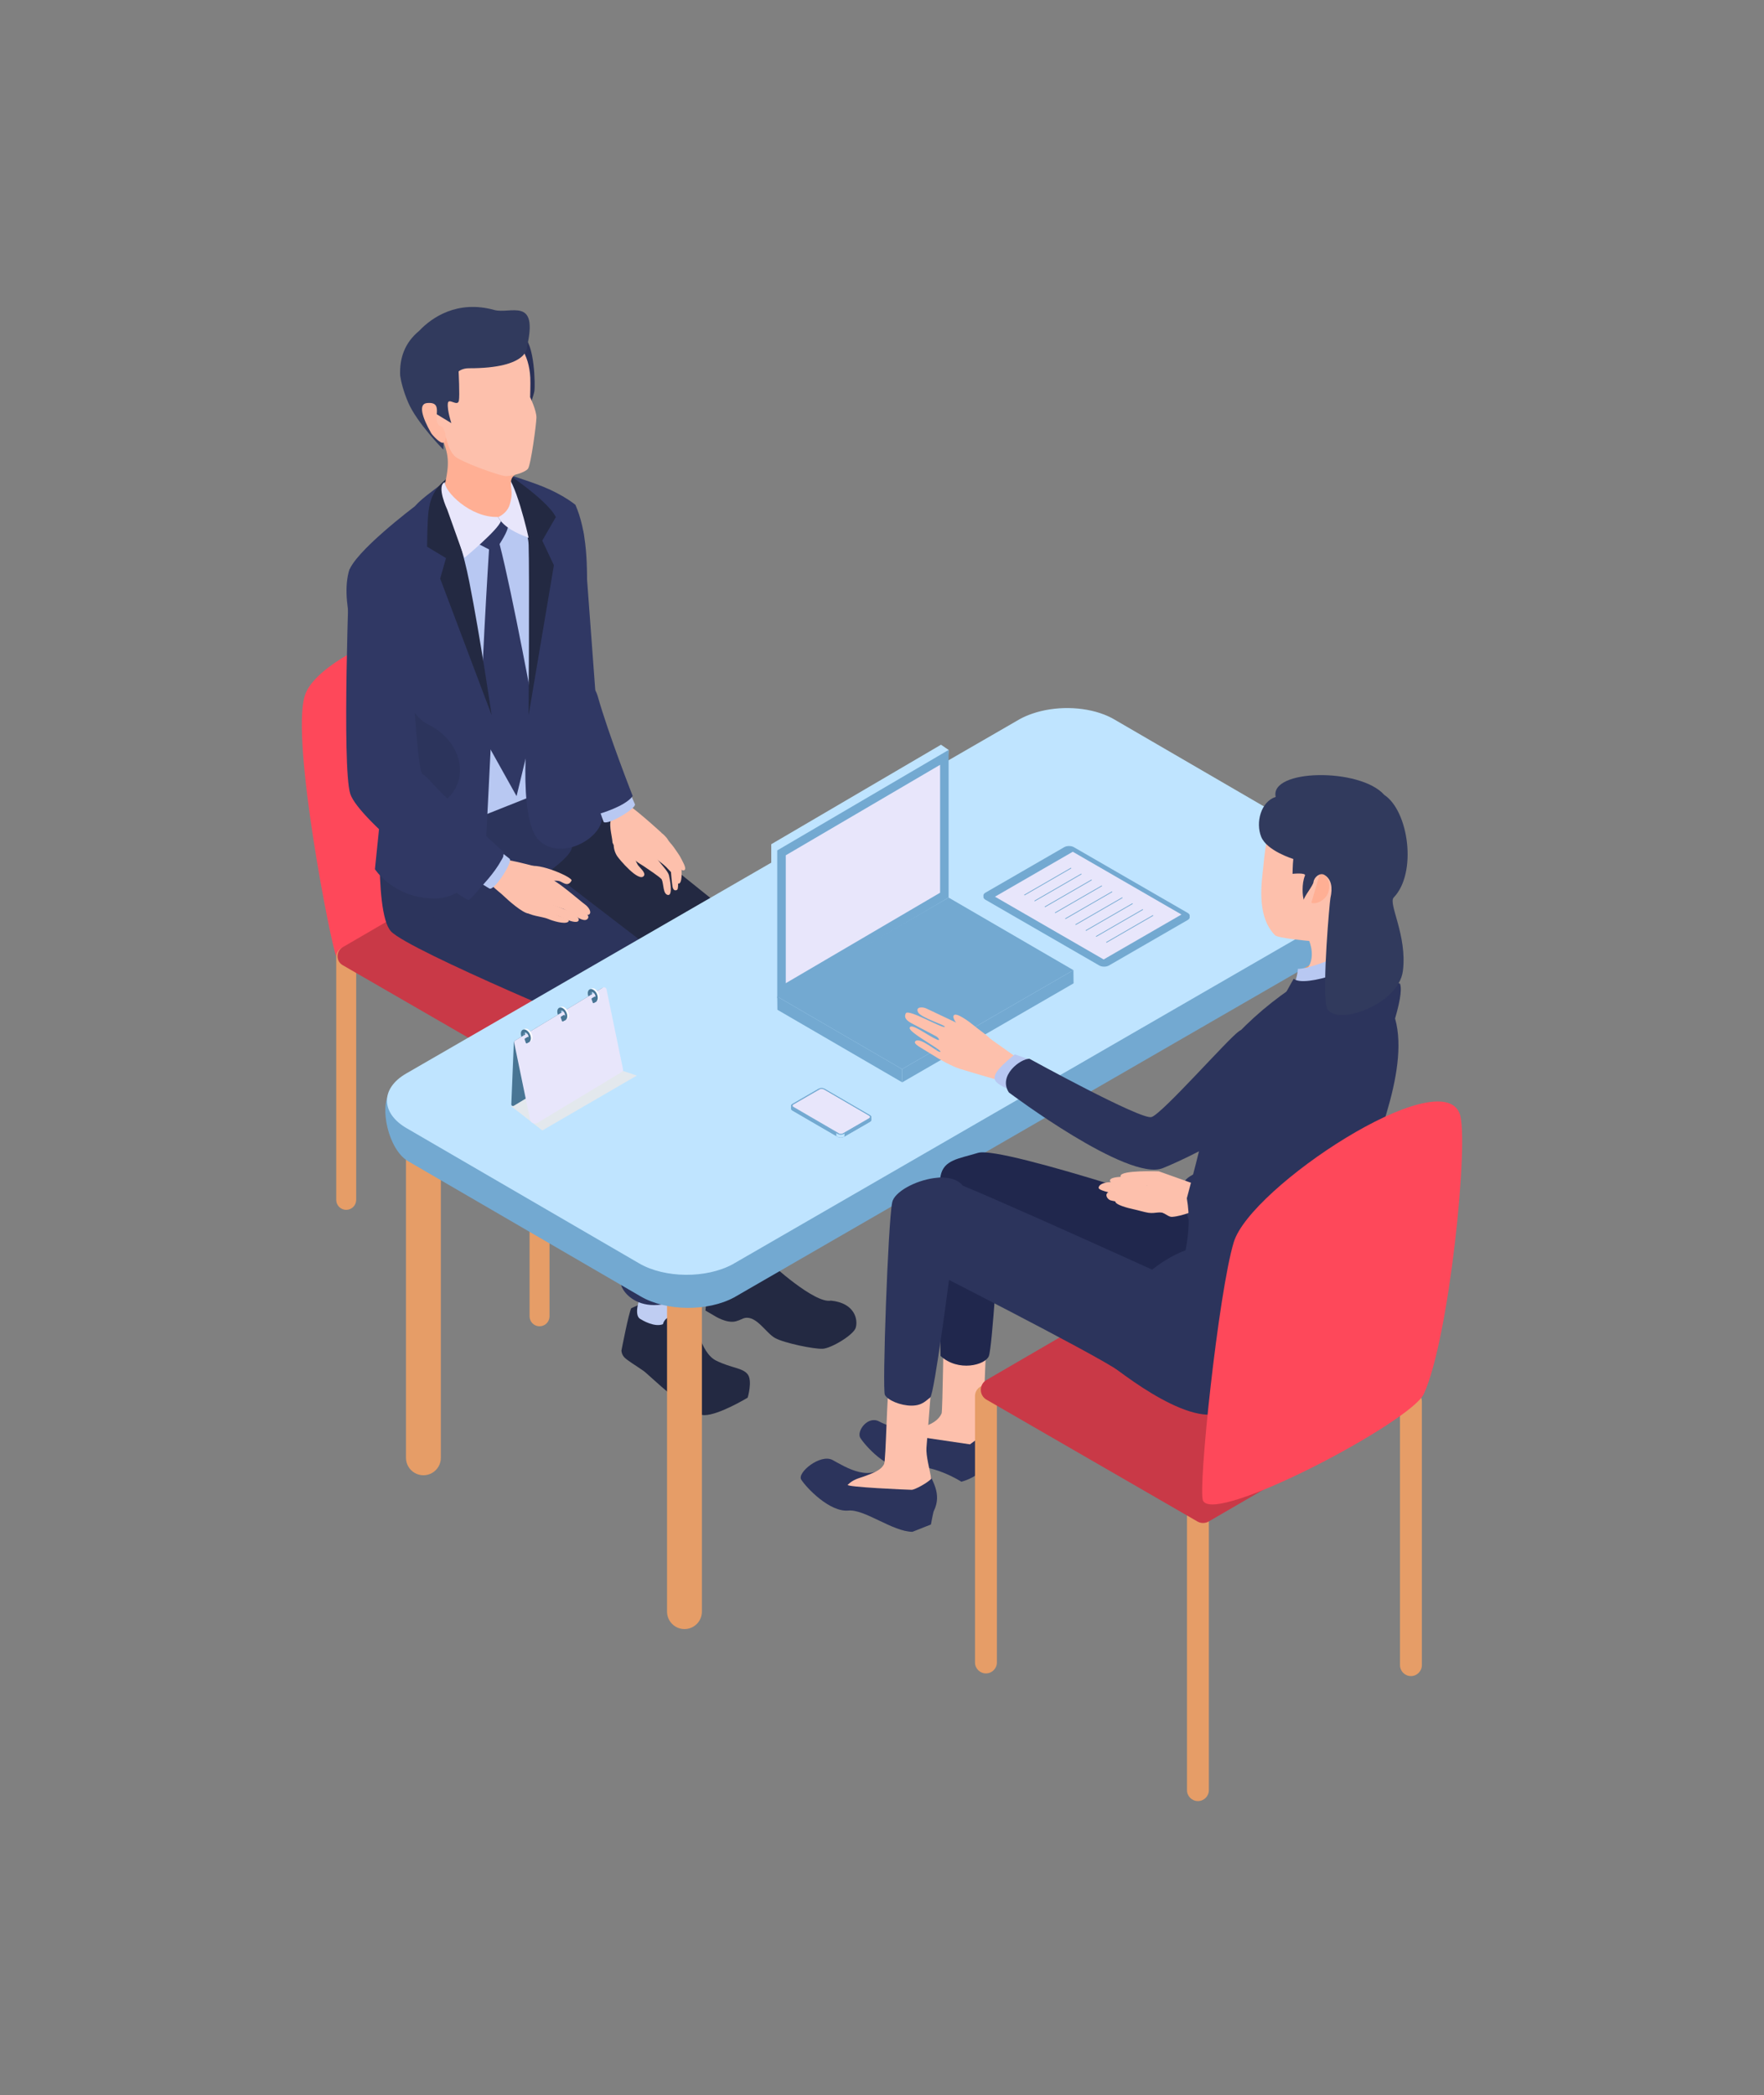 <?xml version="1.0" encoding="utf-8"?>
<!-- Generator: Adobe Illustrator 26.3.1, SVG Export Plug-In . SVG Version: 6.00 Build 0)  -->
<svg version="1.1" id="img-schedule-meeting01" xmlns="http://www.w3.org/2000/svg" xmlns:xlink="http://www.w3.org/1999/xlink"
	 x="0px" y="0px" viewBox="0 0 379 450" style="enable-background:new 0 0 379 450;" xml:space="preserve">
<rect x="0" y="0" width="379" height="450" fill="#808080" stroke="none"/>
<style type="text/css">
	.st0{fill:#FE485A;}
	.st1{fill:#E69D67;}
	.st2{fill:#C93947;}
	.st3{fill:#303864;}
	.st4{fill:#232942;}
	.st5{fill:#B8C8F2;}
	.st6{fill:#BFCDF2;}
	.st7{fill:#2C345C;}
	.st8{fill:#E8E6FB;}
	.st9{fill:#2A3157;}
	.st10{fill:#FFAF94;}
	.st11{fill:#FDC0AC;}
	.st12{fill:#313A5D;}
	.st13{fill:#FFBAA3;}
	.st14{fill:#73A9D1;}
	.st15{fill:#BFE4FF;}
	.st16{fill:#E3E8ED;}
	.st17{fill:#487594;}
	.st18{fill:#FAFBFF;}
	.st19{fill:#20274D;}
</style>
<g>
	<g>
		<g>
			<path class="st0" d="M65.473,149.452c-2.986,9.772,5.696,53.766,6.765,55.918c2.379,4.787,40.355-14.538,41.363-20.877
				c1.872-11.777-0.456-43.617-2.337-48.688C107.507,125.68,68.774,138.649,65.473,149.452z"/>
			<g>
				<path class="st1" d="M115.923,284.851c-1.184,0-2.144-0.96-2.144-2.144v-53.794c0-1.184,0.96-2.144,2.144-2.144
					c1.184,0,2.144,0.96,2.144,2.144v53.794C118.066,283.892,117.107,284.851,115.923,284.851z"/>
				<path class="st1" d="M74.383,259.842c-1.184,0-2.144-0.96-2.144-2.144v-52.185c0-1.184,0.96-2.144,2.144-2.144
					c1.184,0,2.144,0.96,2.144,2.144v52.185C76.526,258.882,75.567,259.842,74.383,259.842z"/>
				<path class="st1" d="M158.978,260.364c-1.184,0-2.144-0.96-2.144-2.144v-51.64c0-1.184,0.96-2.144,2.144-2.144
					c1.184,0,2.144,0.96,2.144,2.144v51.64C161.122,259.404,160.162,260.364,158.978,260.364z"/>
			</g>
			<path class="st2" d="M158.221,207.3l-41.036,23.848c-0.69,0.401-1.541,0.402-2.232,0.003L73.63,207.293
				c-1.482-0.856-1.485-2.994-0.006-3.854l41.036-23.848c0.69-0.401,1.541-0.402,2.232-0.003l41.323,23.858
				C159.698,204.302,159.701,206.44,158.221,207.3z"/>
		</g>
		<g>
			<g>
				<path class="st3" d="M125.388,114.432c-0.315-1.838-8.76-10.291-14.557-5.774c-3.169,2.469,11.073,43.886,11.073,43.886
					l5.994-4.278L125.388,114.432z"/>
				<g>
					<g>
						<g>
							<path class="st4" d="M152.786,272.199c-0.369,1.009-1.221,9.272-1.221,9.272l1.883,1.101c0,0,2.679,1.755,4.673,1.203
								c1.079-0.299,1.362-0.603,1.914-0.71c2.541-0.493,4.515,3.225,6.502,4.314c1.987,1.089,8.364,2.392,10.205,2.303
								c1.841-0.09,6.648-2.968,7.112-4.519c0.525-1.756-0.192-5.304-5.327-5.825c-3.513,0.721-13.052-8.101-13.052-8.101
								l-8.541-1.851L152.786,272.199z"/>
							<path class="st5" d="M163.9,262.136c-4.285-2.328-9.538,0.021-9.538,0.021l-0.501,9.483c-0.96,2.792,4.212,7.577,7.851,3.31
								c1.471-1.725,4.115-1.97,4.115-1.97C163.503,269.518,162.783,265.911,163.9,262.136z"/>
						</g>
						<path class="st4" d="M109.478,189.554l40.855,28.433c0,0-0.839,8.535-1.297,18.098c-1.04,21.744,0.71,33.3,0.71,33.3
							s4.266,2.544,7.087,2.544s6.909-2.408,7.951-4.653c1.042-2.245-0.404-22.709-0.807-40.978
							c-0.117-5.311-0.979-25.109-0.979-25.109l-39.665-31.867l-15.172,7.873L109.478,189.554z"/>
					</g>
					<g>
						<g>
							<path class="st4" d="M135.63,280.97c-0.539,0.929-2.11,9.087-2.11,9.087s0,0.734,0.538,1.372
								c0.584,0.692,2.506,1.811,4.201,2.996c1.142,0.798,9.953,9.511,13.07,9.511c3.117,0,9.313-3.757,9.313-3.757
								s1.077-3.612,0-5.015c-1.077-1.403-3.43-1.311-6.704-2.904c-3.658-1.705-4.586-9.194-5.423-10.415
								c-0.838-1.221-8.309-2.923-8.309-2.923L135.63,280.97z"/>
							<path class="st6" d="M147.584,282.631c0,0-0.788-8.991-0.58-10.965l-8.582-2.281c-0.341,3.783-0.059,8.535-0.617,9.016
								c-0.558,0.481-1.608,4.031-0.298,4.845c0.59,0.366,3.122,1.859,4.925,1.157C143.19,281.588,147.584,282.631,147.584,282.631z
								"/>
						</g>
						<path class="st7" d="M84.005,200.031c3.939,4.218,48.453,22.636,48.453,22.636s-0.262,11.335,0.144,20.901
							c0.918,21.654,0.303,30.98,0.918,32.641c0.615,1.661,2.938,4.088,7.003,4.088c4.065,0,6.834-2.188,8.24-3.649
							c1.406-1.461,3.145-32.698,4.167-50.991c0.296-5.304-1.282-12.899-1.282-12.899l-42.169-32.353l-19.752-6.787l-7.689-4.099
							C82.036,169.519,80.066,195.813,84.005,200.031z"/>
					</g>
					<path class="st7" d="M83.501,181.118c-0.281,2.624,0.117,10.254,0.117,10.254s10.471,7.427,13.926,6.807
						c6.078-1.09,22.764-11.397,25.018-15.32c2.254-3.923-1.126-19.88-1.126-19.88S83.711,179.151,83.501,181.118z"/>
				</g>
				<g>
					<g>
						<g>
							<path class="st5" d="M99.311,100.77c-4.17,2.801-9.914,11.368-9.914,11.368l11.072,64.347l17.925-7.122l2.058-52.912
								c0,0-6.395-10.763-10.682-12.418C105.483,102.38,103.482,97.969,99.311,100.77z"/>
							<path class="st3" d="M107.336,116.855c1.26-2.016,2.396-4.023,1.596-4.942c-0.961-1.104-3.246-3.315-3.083-3.119
								c-1.71,1.988-6.552,3.056-6.176,6.4l5.396,2.81c0,0-2.064,32.66-1.701,39.337l7.617,13.646l4.034-16.693
								C115.02,154.294,110.137,127.672,107.336,116.855z"/>
						</g>
						<path class="st3" d="M107.336,101.339c0,0,5.918,1.799,9.381,3.201c4.434,1.795,6.917,3.888,6.917,3.888
							c4.888,11.2,1.199,29.586,0.427,46.359c-0.323,7.012,4.757,16.447,5.226,20.623c0.469,4.175-8.363,9.726-13.365,5.188
							c-5.001-4.538-2.349-27.007-2.349-27.007s0.282-26.914,0.428-35.316C112.984,111.08,107.336,101.339,107.336,101.339z"/>
						<path class="st3" d="M74.92,122.833c1.079-4.209,14.158-14.051,14.158-14.051c2.056-2.3,4.715-3.752,8.406-6.972
							c0,0-2.11,5.859-1.041,9.145c1.07,3.289,9.309,43.234,9.309,43.234l-1.394,27.791c0,0-2.116,10.987-10.959,10.987
							c-8.843,0-12.843-6.287-12.843-6.287l3.225-31.6c-4.939-11.349-6.703-10.174-8.36-20.217
							C74.862,131.451,73.841,127.042,74.92,122.833z"/>
						<path class="st7" d="M80.056,142.679c1.33-1.04,3.1,5.786,3.1,5.786s6.399,25.891,6.242,26.014
							c12.306-1.988,11.951-14.328,2.498-18.942c-7.398-3.611-9.263-25.105-10.712-26.296c-3.958-3.253-4.461-0.992-3.962,3.376
							C77.442,134.558,80.056,142.679,80.056,142.679z"/>
						<path class="st4" d="M119.422,111.06c-1.864-3.88-12.451-10.713-12.451-10.713s6.429,11.17,6.604,16.698
							c0.195,6.196,0,36.546,0,36.546l5.43-32.187l-2.498-5.297L119.422,111.06z"/>
						<path class="st4" d="M97.485,112.428c-0.812-2.914,0-10.618,0-10.618c-4.812,2.823-5.152,6.299-5.41,7.989
							c-0.258,1.69-0.317,7.613-0.317,7.613l4.069,2.447l-1.251,4.405l11.054,29.326c0,0-2.399-16.491-4.8-28.638
							C99.57,118.575,97.754,113.395,97.485,112.428z"/>
					</g>
					<g>
						<path class="st8" d="M108.273,101.746c2.298,0.274,5.306,13.764,5.306,13.764c-1.427-0.577-4.29-1.576-5.963-3.587
							l-0.66-0.902C107.097,110.21,108.217,103.706,108.273,101.746z"/>
						<g>
							<path class="st9" d="M104.214,69.306c2.449-0.277,6.206,1.517,7.999,2.662c2.783,1.777,2.744,10.998,2.613,11.963
								c-0.131,0.965-1.189,3.799-1.189,3.799S100.863,69.685,104.214,69.306z"/>
							<path class="st10" d="M112.456,99.577c-0.536,2.173-2.59,2.108-2.674,3.934c-0.078,1.689,0.508,2.268-0.258,4.848
								c-0.767,2.58-4.3,4.083-7.341,2.926c-2.053-0.781-7.432-4.95-6.932-5.953c1.369-5.215,1.243-7.414-0.046-10.584
								C92.412,87.882,109.816,95.976,112.456,99.577z"/>
							<path class="st11" d="M108.82,102.262c1.554-0.082,3.997-0.805,4.613-1.588c0.617-0.783,1.795-9.502,1.82-10.996
								c0.025-1.495-1.353-4.379-1.353-4.379s0.093-2.933,0.034-4.172c-0.492-10.303-10.034-13.381-18.49-9.283
								c-10.754,5.212-5.433,11.645-1.706,19.316c0.526,1.083,1.745,1.872,2.124,3.018c0.339,1.025,0.645,2.534,1.767,3.735
								C98.75,99.115,107.556,102.328,108.82,102.262z"/>
							<path class="st12" d="M85.975,80.665c-0.159-3.69,0.93-7.008,4.084-9.605c2.73-2.901,8.247-6.671,16.137-4.487
								c3.461,0.958,9.487-2.924,7.051,7.813c0,0,0.628,4.733-12.506,4.708c-1.455-0.003-2.209,0.678-2.209,0.678
								s0.271,5.224,0.061,6.284c-0.277,1.398-2.243-0.731-2.375,0.58c-0.154,1.539,0.756,4.241,0.756,4.241l-3.131-1.901
								c0,0-0.042-0.681-1.054-0.285c-0.506,0.198,1.45,3.183,2.314,5.373c0.311,0.789,0.141,2.5,0.141,2.5
								s-5.655-5.745-7.522-10.069C86.674,84.066,86.165,81.971,85.975,80.665z"/>
							<path class="st13" d="M91.744,86.563c-1.918,0.186-1.049,3.074,0.895,6.465c0.209,0.364,1.995,2.371,2.657,2.043
								c0.963-0.477,0.219-3.245-0.412-3.442C92.214,90.801,95.887,86.161,91.744,86.563z"/>
						</g>
						<path class="st8" d="M95.599,103.559c-0.211,1.881,5.411,7.689,11.357,7.463l0.66,0.902c-0.001-0.001-0.002-0.001-0.002,0
							c-0.589,1.89-7.826,7.886-7.826,7.886l-3.703-10.368C96.085,109.443,93.659,104.263,95.599,103.559z"/>
					</g>
				</g>
				<g>
					<g>
						<path class="st11" d="M132.945,177.751c-1.121,1.885-1.61,4.138-0.359,6.101c0.426,0.669,4.667,5.724,5.75,4.266
							c0.513-0.69-0.974-1.818-1.309-2.374c-0.889-1.477-1.045-3.13-1.121-4.82C135.808,178.728,134.802,178.323,132.945,177.751z"
							/>
						<path class="st11" d="M135.944,183.833c-0.058,0.871,1.686,1.731,2.408,2.234c0.812,0.564,3.635,2.409,3.83,2.841
							c0.442,0.979,0.235,3.147,1.334,3.31c1.099,0.163,0.423-3.366,0.208-4.246c-0.215-0.88-1.704-2.315-2.663-3.679
							c-0.448-0.638-2.018-1.898-2.609-2.263c-0.991-0.613-2.654,0.325-2.506,1.689
							C136.142,183.756,136.252,183.689,135.944,183.833z"/>
						<path class="st11" d="M131.601,180.966c-0.074-1.557-1.089-4.373,0.029-5.551c0.533-0.562,1.617-3.048,2.357-3.059
							c1.029-0.014,8.111,6.473,8.111,6.473s0.829,1.455,0.133,2.193c-0.505,0.535-0.987,1.174-1.57,1.633
							c-1.801,1.416-4.901,1.324-6.804,0.168C132.563,182.037,131.913,181.862,131.601,180.966z"/>
						<path class="st11" d="M141.66,181.34c1.432,1.461,4.204,4.857,4.027,4.785c-0.177-0.072,0.265,4.706-0.199,4.98
							c-0.597,0.353-0.899-0.162-0.993-0.655c-0.164-0.854-0.333-3.153-0.333-3.153s-0.586-0.619-1.03-1.083
							c-1.091-1.141-4.619-3.095-4.089-4.778C140.032,180.399,141.09,180.717,141.66,181.34z"/>
						<path class="st11" d="M141.482,180.743c1.353,0.426,5.246,4.646,4.883,5.279c0,0,0.366,3.203-0.394,3.712
							c-0.76,0.509-1.009-3.272-1.009-3.272s-1.087-1.529-1.761-2.124c-0.712-0.628-1.569-1.149-1.97-2.035
							C140.774,181.296,140.927,180.754,141.482,180.743z"/>
						<g>
							<path class="st11" d="M144.999,184.386c-0.7-0.839-3.071-2.201-3.244-3.302c-0.072-0.462,0.052-1.748,0.348-2.134
								c0.119-0.154,1.214,1.043,1.324,1.263c0.279,0.562,0.995,1.227,1.339,1.751c0.571,0.87,1.237,1.675,1.681,2.62
								c0.342,0.727,1.263,2.206,0.434,2.348C146.052,187.073,145.627,185.14,144.999,184.386z"/>
						</g>
					</g>
					<path class="st5" d="M136.408,172.717c0.401,0.854-5.796,4.581-6.704,3.823c-0.085-0.071-1.263-3.663-1.263-3.663
						c-0.025-0.035,6.705-3.127,6.705-3.127S136.007,171.863,136.408,172.717z"/>
					<path class="st3" d="M135.938,170.963c-1.562,2.238-7.201,3.83-7.201,3.83s-12.112-17.279-11.707-24.145
						c0.405-6.866,9.689-7.162,11.411-1.056C130.733,157.722,135.938,170.963,135.938,170.963z"/>
				</g>
			</g>
			<g>
				<g>
					<g>
						<path class="st11" d="M113.534,186.128c2.238-0.935,9.609,2.34,9.265,2.996c-0.812,1.55-1.976,0.231-2.69,0.094
							c-1.893-0.364-3.761,0.836-5.564,1.408C112.202,191.369,111.133,187.132,113.534,186.128z"/>
						<path class="st11" d="M118.193,192.258c1.093,0.159,3.973,1.382,4.384,1.716c0.931,0.758,3.43,2.922,4.024,2.417
							c0.594-0.505-0.177-1.58-0.803-2.049c-0.89-0.668-2.042-1.671-2.873-2.324c-0.796-0.626-2.801-2.32-4.441-3.206
							c-0.767-0.414-1.292-0.993-2.066-1.063c-1.297-0.118-2.435,1.497-1.605,2.787C115.027,190.476,117.22,192.117,118.193,192.258
							z"/>
						<path class="st11" d="M108.297,192.5c-1.341-1.313-4.163-3.019-3.633-4.757c0.253-0.828,1.555-2.808,2.29-3.188
							c1.022-0.528,11.346,2.425,11.346,2.425s-0.271,0.871-0.599,1.957c-0.238,0.788,1.426,1.838,1.072,2.587
							c-1.095,2.317-3.915,4.774-5.222,4.673C112.243,196.097,109.056,193.24,108.297,192.5z"/>
						<path class="st11" d="M115.956,190.676c2.162,0.746,5.357,2.042,6.417,2.775s4.545,2.745,3.975,3.744
							c-0.57,0.998-2.197-0.12-2.81-0.486c-0.835-0.499-2.452-1.497-2.452-1.497s-2.344-0.785-3.021-1.028
							c-1.661-0.596-4.37-0.158-4.68-2.105C113.857,190.547,115.075,190.336,115.956,190.676z"/>
						<path class="st11" d="M113.862,193.002c1.566-0.249,7.818,2.458,7.818,2.458s3.121,1.395,2.615,2.284
							c-0.506,0.888-3.939-0.837-3.939-0.837s-2.007-0.909-2.979-1.167c-1.026-0.273-2.143-0.366-2.986-1.052
							C113.43,193.907,113.313,193.289,113.862,193.002z"/>
						<g>
							<path class="st11" d="M117.734,197.35c-1.119-0.49-4.171-0.669-4.894-1.684c-0.303-0.426-0.821-1.774-0.717-2.308
								c0.042-0.214,3.884,0.914,4.49,1.266c1.006,0.585,2.101,1.122,3.018,1.846c0.705,0.557,3.176,0.973,2.418,1.529
								C121.29,198.554,118.739,197.79,117.734,197.35z"/>
						</g>
					</g>
					<path class="st5" d="M109.501,184.448c0.74,0.585-3.14,6.687-4.291,6.415c-0.107-0.025-3.369-2.097-3.369-2.097
						c-0.038-0.02,4.781-6.593,4.781-6.593S108.761,183.863,109.501,184.448z"/>
				</g>
				<path class="st3" d="M108.126,183.752c0.077-0.23,0.14-0.454,0.17-0.663c0,0-10.571-9.522-16.253-15.772
					c-0.426-0.469-0.893-0.843-1.383-1.138c-1.516-3.421-2.718-35.916-2.718-35.916l-12.885-8.008c0,0-1.646,42.412,0.196,48.228
					c1.841,5.816,24.339,22.993,25.444,22.821c0.222-0.034,1.326-1.233,2.616-2.768l0.001,0c0,0,2.906-3.014,4.29-5.605
					c0.395-0.618,0.611-1.055,0.529-1.171C108.133,183.759,108.128,183.754,108.126,183.752z"/>
			</g>
		</g>
	</g>
	<g>
		<g>
			<g>
				<path class="st1" d="M143.314,277.99v68.148c0,1.338,0.714,2.575,1.873,3.244l0,0c1.159,0.669,2.587,0.669,3.746,0l0,0
					c1.159-0.669,1.873-1.906,1.873-3.244V277.99H143.314z"/>
				<path class="st1" d="M87.226,244.951V313.1c0,1.338,0.714,2.575,1.873,3.244l0,0c1.159,0.669,2.587,0.669,3.746,0l0,0
					c1.159-0.669,1.873-1.906,1.873-3.244v-68.149H87.226z"/>
				<path class="st1" d="M278.786,195.418v68.148c0,1.338,0.714,2.575,1.873,3.244l0,0c1.159,0.669,2.587,0.669,3.746,0l0,0
					c1.159-0.669,1.873-1.906,1.873-3.244v-68.148H278.786z"/>
			</g>
			<g>
				<path class="st14" d="M289.653,202.484l-128.807,74.364l-3.104,1.793c-5.676,3.071-14.567,3.008-20.072-0.194l-49.976-29.044
					c-4.288-2.49-6.219-11.715-3.94-14.767c0.708-0.949,3.527-2.282,4.868-3.056l131.023-70.145
					c5.676-3.089,14.582-3.028,20.098,0.178l50.001,23.587c1.124,0.653,2.632,1.146,3.241,2.31
					C295.421,192.17,294.176,199.873,289.653,202.484z"/>
				<path class="st15" d="M87.356,242.301l49.977,29.044c5.505,3.202,14.396,3.264,20.07,0.192l3.104-1.792l128.806-74.365
					c5.655-3.264,5.684-8.562,0.065-11.826l-49.975-29.044c-0.674-0.392-1.4-0.739-2.163-1.036
					c-4.602-1.794-10.618-1.874-15.469-0.195c-0.928,0.317-1.814,0.701-2.638,1.15l-0.719,0.414l-7.017,4.053L87.251,230.575
					C81.766,233.742,81.734,239.037,87.356,242.301z"/>
			</g>
		</g>
		<g>
			<g>
				<path class="st14" d="M238.255,207.363l16.933-9.776c0.572-0.33,0.572-0.865,0-1.195l-24.47-14.128
					c-0.572-0.33-1.499-0.33-2.07,0l-16.933,9.776c-0.572,0.33-0.572,0.865,0,1.195l24.47,14.128
					C236.757,207.693,237.684,207.693,238.255,207.363z"/>
				<path class="st14" d="M238.255,207.049l16.933-9.777c0.572-0.33,0.572-0.865,0-1.195l-24.47-14.128
					c-0.572-0.33-1.499-0.33-2.07,0l-16.933,9.777c-0.572,0.33-0.572,0.865,0,1.195l24.47,14.128
					C236.757,207.379,237.684,207.379,238.255,207.049z"/>
				<polygon class="st8" points="237.121,206.065 253.839,196.413 230.49,182.932 213.772,192.585 				"/>
			</g>
			<g>
				
					<rect x="219.304" y="189.265" transform="matrix(0.866 -0.5 0.5 0.866 -64.511 137.924)" class="st14" width="11.623" height="0.155"/>
				
					<rect x="221.506" y="190.536" transform="matrix(0.866 -0.5 0.5 0.866 -64.852 139.196)" class="st14" width="11.623" height="0.155"/>
				
					<rect x="223.708" y="191.807" transform="matrix(0.866 -0.5 0.5 0.866 -65.192 140.464)" class="st14" width="11.623" height="0.155"/>
				
					<rect x="225.909" y="193.078" transform="matrix(0.866 -0.5 0.5 0.866 -65.533 141.737)" class="st14" width="11.623" height="0.155"/>
				
					<rect x="228.111" y="194.35" transform="matrix(0.866 -0.5 0.5 0.866 -65.874 143.008)" class="st14" width="11.623" height="0.155"/>
				
					<rect x="230.312" y="195.621" transform="matrix(0.866 -0.5 0.5 0.866 -66.214 144.279)" class="st14" width="11.623" height="0.155"/>
				
					<rect x="232.514" y="196.892" transform="matrix(0.866 -0.5 0.5 0.866 -66.555 145.55)" class="st14" width="11.623" height="0.155"/>
				
					<rect x="234.716" y="198.163" transform="matrix(0.866 -0.5 0.5 0.866 -66.896 146.823)" class="st14" width="11.623" height="0.155"/>
				
					<rect x="236.917" y="199.434" transform="matrix(0.866 -0.5 0.5 0.866 -67.236 148.094)" class="st14" width="11.623" height="0.155"/>
			</g>
		</g>
		<g>
			<g>
				<polygon class="st15" points="202.174,191.66 168.995,218.016 165.704,216.262 165.704,181.318 202.174,159.946 
					203.813,161.064 				"/>
				<polygon class="st14" points="203.813,192.778 166.995,214.358 166.995,182.644 203.813,161.064 				"/>
				<polygon class="st8" points="168.826,183.693 201.983,164.259 201.983,191.73 168.826,211.164 				"/>
			</g>
			<g>
				<polygon class="st14" points="193.842,232.456 167.027,216.872 166.995,214.035 193.81,229.618 				"/>
				<polygon class="st14" points="193.81,229.618 166.995,214.035 203.813,192.778 230.628,208.361 				"/>
				<polygon class="st14" points="230.628,208.361 230.661,211.198 193.842,232.456 193.81,229.618 				"/>
			</g>
		</g>
		<g>
			<polygon class="st16" points="136.817,231.008 116.52,242.79 109.857,237.601 126.154,227.394 			"/>
			<g>
				<path class="st17" d="M110.393,237.492l19.184-11.57l0.538-13.18c0.018-0.435-0.455-0.715-0.828-0.49l-18.528,11.174
					c-0.218,0.132-0.356,0.365-0.367,0.619l-0.536,13.129C109.846,237.456,110.152,237.637,110.393,237.492z"/>
				<path class="st8" d="M115.493,241.154l18.112-10.923c0.197-0.119,0.298-0.349,0.251-0.574l-3.544-17.178
					c-0.076-0.367-0.491-0.548-0.811-0.355l-18.762,11.316c-0.197,0.119-0.298,0.349-0.251,0.574l3.39,16.434
					C114.028,241.177,114.855,241.538,115.493,241.154z"/>
			</g>
			<g>
				<g>
					<path class="st17" d="M113.235,224.073l0.525-0.303c0.073-0.042,0.106-0.13,0.08-0.21l-0.248-0.743
						c-0.036-0.107-0.16-0.154-0.257-0.098l-0.538,0.311c-0.074,0.043-0.107,0.133-0.079,0.213l0.261,0.736
						C113.015,224.083,113.138,224.128,113.235,224.073z"/>
					<g>
						<path class="st17" d="M113.35,223.21l0.364-0.185c-0.052,0.027-0.113,0.039-0.181,0.035c-0.116-0.007-0.329-0.118-0.329-0.118
							l-0.324,0.194c0,0,0.161,0.12,0.277,0.126C113.225,223.268,113.298,223.236,113.35,223.21z"/>
						<path class="st17" d="M112.422,222.423l0.351-0.212c-0.023-0.131-0.017-0.257,0.009-0.358c0.03-0.117,0.092-0.209,0.178-0.26
							c0.007-0.004,0.014-0.008,0.021-0.012l-0.363,0.184c-0.007,0.004-0.014,0.008-0.021,0.012
							c-0.085,0.051-0.147,0.143-0.177,0.261C112.392,222.145,112.394,222.283,112.422,222.423z"/>
						<path class="st18" d="M113.653,223.805l0.363-0.185c0.067-0.034,0.127-0.081,0.179-0.138c0.125-0.139,0.202-0.342,0.219-0.587
							c0.011-0.163-0.005-0.343-0.052-0.533c-0.07-0.285-0.199-0.557-0.363-0.783c-0.163-0.227-0.36-0.41-0.568-0.526
							c-0.139-0.077-0.282-0.123-0.422-0.131c-0.123-0.007-0.234,0.016-0.331,0.065l-0.363,0.184
							c0.096-0.049,0.208-0.072,0.331-0.065c0.14,0.008,0.283,0.055,0.422,0.132c0.208,0.116,0.405,0.299,0.569,0.526
							c0.163,0.227,0.293,0.498,0.362,0.783c0.047,0.19,0.063,0.371,0.052,0.533c-0.016,0.244-0.093,0.447-0.219,0.587
							C113.78,223.724,113.72,223.771,113.653,223.805z"/>
						<path class="st17" d="M111.918,221.896c0.016-0.244,0.093-0.447,0.218-0.587c0.125-0.139,0.3-0.215,0.509-0.203
							c0.14,0.008,0.283,0.055,0.422,0.131c0.208,0.116,0.405,0.3,0.568,0.526c0.072,0.1,0.137,0.208,0.194,0.322
							c0.072,0.146,0.13,0.301,0.169,0.461c0.047,0.19,0.063,0.371,0.052,0.534c-0.017,0.244-0.093,0.447-0.219,0.586
							c-0.125,0.139-0.299,0.216-0.509,0.203c-0.07-0.004-0.14-0.018-0.211-0.04l-0.231-0.692c0.093,0.064,0.192,0.102,0.289,0.108
							c0.077,0.005,0.145-0.013,0.202-0.047c0.086-0.051,0.147-0.143,0.178-0.26c0.03-0.118,0.03-0.26-0.009-0.418
							c-0.019-0.077-0.045-0.152-0.078-0.222c-0.012-0.025-0.024-0.051-0.038-0.075c-0.075-0.138-0.175-0.258-0.284-0.345
							c-0.109-0.087-0.226-0.141-0.342-0.147c-0.077-0.004-0.145,0.013-0.202,0.047c-0.085,0.051-0.147,0.143-0.177,0.261
							c-0.028,0.106-0.025,0.245,0.003,0.385l-0.384,0.232c-0.023-0.067-0.052-0.156-0.069-0.226
							C111.923,222.239,111.906,222.058,111.918,221.896z"/>
					</g>
				</g>
				<g>
					<path class="st17" d="M120.991,219.369l0.525-0.303c0.073-0.042,0.106-0.13,0.08-0.21l-0.248-0.743
						c-0.036-0.107-0.16-0.154-0.257-0.098l-0.538,0.311c-0.074,0.043-0.107,0.133-0.079,0.213l0.261,0.736
						C120.771,219.379,120.894,219.424,120.991,219.369z"/>
					<g>
						<path class="st17" d="M121.173,218.492l0.364-0.185c-0.052,0.027-0.113,0.039-0.181,0.035
							c-0.116-0.007-0.329-0.118-0.329-0.118l-0.324,0.194c0,0,0.161,0.12,0.277,0.126
							C121.048,218.549,121.121,218.518,121.173,218.492z"/>
						<path class="st17" d="M120.243,217.7l0.357-0.214c-0.023-0.131-0.02-0.249,0.006-0.35c0.03-0.117,0.092-0.209,0.178-0.26
							c0.007-0.004,0.014-0.008,0.021-0.012l-0.363,0.184c-0.007,0.004-0.014,0.008-0.021,0.012
							c-0.085,0.051-0.147,0.143-0.177,0.261C120.215,217.427,120.215,217.56,120.243,217.7z"/>
						<path class="st18" d="M121.476,219.087l0.363-0.185c0.067-0.034,0.127-0.081,0.179-0.138c0.125-0.14,0.202-0.343,0.219-0.587
							c0.011-0.162-0.005-0.343-0.052-0.533c-0.07-0.285-0.199-0.557-0.363-0.783c-0.163-0.227-0.36-0.41-0.568-0.526
							c-0.139-0.077-0.282-0.123-0.422-0.131c-0.123-0.007-0.235,0.016-0.331,0.065l-0.364,0.185
							c0.096-0.049,0.208-0.072,0.331-0.065c0.139,0.008,0.283,0.054,0.422,0.131c0.208,0.116,0.405,0.299,0.569,0.526
							c0.163,0.227,0.293,0.498,0.362,0.783c0.047,0.19,0.063,0.371,0.052,0.533c-0.016,0.244-0.093,0.447-0.219,0.587
							C121.604,219.006,121.544,219.052,121.476,219.087z"/>
						<path class="st17" d="M119.741,217.178c0.016-0.244,0.093-0.447,0.219-0.587c0.125-0.14,0.3-0.215,0.509-0.204
							c0.14,0.008,0.283,0.055,0.422,0.131c0.208,0.116,0.405,0.3,0.568,0.526c0.072,0.1,0.137,0.208,0.194,0.322
							c0.072,0.146,0.13,0.301,0.169,0.461c0.047,0.19,0.063,0.371,0.052,0.534c-0.017,0.244-0.093,0.447-0.219,0.586
							c-0.125,0.14-0.299,0.216-0.509,0.204c-0.07-0.004-0.141-0.018-0.211-0.04l-0.231-0.693c0.093,0.064,0.192,0.102,0.29,0.108
							c0.077,0.005,0.145-0.013,0.202-0.047c0.086-0.051,0.147-0.143,0.178-0.26c0.03-0.118,0.03-0.26-0.009-0.418
							c-0.019-0.077-0.045-0.152-0.078-0.222c-0.012-0.025-0.024-0.051-0.038-0.075c-0.075-0.138-0.175-0.258-0.284-0.345
							c-0.109-0.087-0.226-0.141-0.342-0.147c-0.077-0.004-0.145,0.013-0.202,0.047c-0.085,0.051-0.147,0.143-0.177,0.261
							c-0.028,0.106-0.028,0.24,0.001,0.38l-0.384,0.232c-0.023-0.067-0.05-0.151-0.066-0.221
							C119.746,217.521,119.73,217.34,119.741,217.178z"/>
					</g>
				</g>
				<g>
					<path class="st17" d="M127.612,215.424l0.525-0.303c0.073-0.042,0.106-0.13,0.08-0.21l-0.248-0.743
						c-0.036-0.107-0.16-0.154-0.257-0.098l-0.538,0.311c-0.074,0.043-0.107,0.133-0.079,0.213l0.261,0.736
						C127.392,215.434,127.515,215.48,127.612,215.424z"/>
					<g>
						<path class="st17" d="M127.727,214.535l0.363-0.185c-0.052,0.027-0.113,0.039-0.181,0.035
							c-0.116-0.007-0.329-0.118-0.329-0.118l-0.324,0.194c0,0,0.161,0.12,0.277,0.126
							C127.602,214.593,127.675,214.562,127.727,214.535z"/>
						<path class="st17" d="M126.794,213.746l0.36-0.217c-0.023-0.131-0.02-0.249,0.006-0.35c0.03-0.117,0.092-0.209,0.178-0.26
							c0.007-0.004,0.014-0.008,0.021-0.012l-0.363,0.185c-0.007,0.004-0.014,0.008-0.021,0.012
							c-0.085,0.051-0.147,0.143-0.177,0.261C126.769,213.47,126.766,213.606,126.794,213.746z"/>
						<path class="st18" d="M128.03,215.13l0.363-0.185c0.067-0.034,0.127-0.081,0.179-0.138c0.125-0.139,0.202-0.342,0.219-0.587
							c0.011-0.162-0.005-0.343-0.052-0.533c-0.07-0.285-0.199-0.556-0.362-0.783c-0.163-0.227-0.361-0.41-0.569-0.526
							c-0.139-0.077-0.282-0.123-0.422-0.131c-0.123-0.007-0.234,0.016-0.331,0.065l-0.363,0.185
							c0.096-0.049,0.208-0.072,0.331-0.065c0.14,0.008,0.283,0.055,0.422,0.131c0.208,0.116,0.405,0.299,0.568,0.526
							c0.163,0.227,0.293,0.498,0.363,0.783c0.047,0.19,0.063,0.371,0.052,0.533c-0.016,0.244-0.093,0.447-0.219,0.587
							C128.157,215.049,128.097,215.096,128.03,215.13z"/>
						<path class="st17" d="M126.295,213.221c0.016-0.244,0.093-0.447,0.218-0.587c0.125-0.139,0.3-0.215,0.509-0.203
							c0.139,0.008,0.283,0.055,0.422,0.131c0.208,0.116,0.405,0.3,0.568,0.526c0.072,0.1,0.137,0.208,0.193,0.322
							c0.072,0.146,0.13,0.301,0.169,0.461c0.047,0.19,0.063,0.371,0.052,0.534c-0.017,0.244-0.093,0.447-0.219,0.586
							c-0.125,0.139-0.299,0.216-0.509,0.203c-0.07-0.004-0.14-0.018-0.211-0.04l-0.231-0.693c0.093,0.064,0.192,0.102,0.289,0.108
							c0.077,0.005,0.145-0.013,0.202-0.047c0.086-0.051,0.147-0.143,0.178-0.26c0.03-0.118,0.03-0.26-0.009-0.418
							c-0.019-0.077-0.045-0.152-0.078-0.222c-0.012-0.025-0.024-0.051-0.038-0.075c-0.075-0.138-0.175-0.258-0.284-0.345
							c-0.109-0.087-0.226-0.141-0.342-0.147c-0.077-0.004-0.145,0.013-0.202,0.047c-0.085,0.051-0.147,0.143-0.177,0.261
							c-0.028,0.106-0.031,0.242-0.002,0.382l-0.382,0.231c-0.023-0.067-0.049-0.152-0.065-0.222
							C126.3,213.565,126.283,213.384,126.295,213.221z"/>
					</g>
				</g>
			</g>
		</g>
		<g>
			<g>
				<g>
					<path class="st14" d="M169.978,237.475v0.664c0.001,0.133,0.088,0.266,0.264,0.368l9.45,5.492l0.315,0.183
						c0.353,0.206,0.927,0.206,1.282,0.001l0.147-0.085l5.486-3.168c0.178-0.103,0.268-0.239,0.268-0.374v-0.663
						c0,0.135-0.09,0.27-0.268,0.373l-5.486,3.167l-0.146,0.084c-0.355,0.205-0.929,0.205-1.282,0l-0.317-0.184l-9.449-5.491
						C170.067,237.741,169.979,237.608,169.978,237.475z"/>
					<path class="st15" d="M179.691,243.334l0.001,0.665l0.315,0.183c0.353,0.206,0.927,0.206,1.282,0.001l0.147-0.085l0-0.664
						l-0.146,0.084c-0.355,0.205-0.929,0.205-1.282,0L179.691,243.334z"/>
				</g>
				<path class="st14" d="M170.242,237.843l9.491,5.516l0.274,0.159c0.255,0.148,0.625,0.189,0.945,0.124
					c0.123-0.025,0.238-0.067,0.337-0.123l5.633-3.252c0.355-0.205,0.357-0.537,0.004-0.743l-9.766-5.675
					c-0.353-0.205-0.927-0.205-1.282,0l-5.633,3.252C169.891,237.306,169.889,237.638,170.242,237.843z"/>
				<path class="st8" d="M170.461,237.226c-0.235,0.136-0.236,0.357-0.003,0.492l9.765,5.675c0.234,0.136,0.615,0.136,0.85,0
					l5.633-3.252c0.235-0.136,0.236-0.357,0.003-0.492l-9.765-5.675c-0.234-0.136-0.615-0.136-0.85,0L170.461,237.226z"/>
				<path class="st8" d="M180.224,243.393c0.234,0.136,0.615,0.136,0.85,0l5.633-3.252c0.235-0.136,0.236-0.357,0.003-0.492
					l-9.765-5.675C176.711,233.838,180.224,243.393,180.224,243.393z"/>
			</g>
		</g>
		<g>
			<g>
				<g>
					<path class="st14" d="M169.978,237.475v0.664c0.001,0.133,0.088,0.266,0.264,0.368l9.45,5.492l0.315,0.183
						c0.353,0.206,0.927,0.206,1.282,0.001l0.147-0.085l5.486-3.168c0.178-0.103,0.268-0.239,0.268-0.374v-0.663
						c0,0.135-0.09,0.27-0.268,0.373l-5.486,3.167l-0.146,0.084c-0.355,0.205-0.929,0.205-1.282,0l-0.317-0.184l-9.449-5.491
						C170.067,237.741,169.979,237.608,169.978,237.475z"/>
					<path class="st15" d="M179.691,243.334l0.001,0.665l0.315,0.183c0.353,0.206,0.927,0.206,1.282,0.001l0.147-0.085l0-0.664
						l-0.146,0.084c-0.355,0.205-0.929,0.205-1.282,0L179.691,243.334z"/>
				</g>
				<path class="st14" d="M170.242,237.843l9.491,5.516l0.274,0.159c0.255,0.148,0.625,0.189,0.945,0.124
					c0.123-0.025,0.238-0.067,0.337-0.123l5.633-3.252c0.355-0.205,0.357-0.537,0.004-0.743l-9.766-5.675
					c-0.353-0.205-0.927-0.205-1.282,0l-5.633,3.252C169.891,237.306,169.889,237.638,170.242,237.843z"/>
				<path class="st8" d="M170.461,237.226c-0.235,0.136-0.236,0.357-0.003,0.492l9.765,5.675c0.234,0.136,0.615,0.136,0.85,0
					l5.633-3.252c0.235-0.136,0.236-0.357,0.003-0.492l-9.765-5.675c-0.234-0.136-0.615-0.136-0.85,0L170.461,237.226z"/>
				<path class="st8" d="M180.224,243.393c0.234,0.136,0.615,0.136,0.85,0l5.633-3.252c0.235-0.136,0.236-0.357,0.003-0.492
					l-9.765-5.675C176.711,233.838,180.224,243.393,180.224,243.393z"/>
			</g>
		</g>
	</g>
	<g>
		<g>
			<path class="st7" d="M209.424,305.145c-0.722-1.326-2.313-1.917-3.726-1.383l-1.583,1.078c-3.035,5.033-12.746,1.799-15.216,0.46
				c-2.47-1.339-4.931,2.127-4.057,3.523c1.017,1.623,5.805,7.026,9.558,6.282c5.621-1.115,12.145,3.124,12.145,3.124
				s2.085-0.468,3.852-1.914C212.879,314.283,211.405,308.785,209.424,305.145z"/>
			<path class="st11" d="M211.083,308.233l0.91-22.113l-9.224-1.621c0,0-0.25,18.589-0.46,19.067c-1.23,2.794-5.707,3.21-5.707,3.21
				l-3.096,1.235l14.894,2.197L211.083,308.233z"/>
			<path class="st19" d="M264.752,287.051c-4.319,4.625-50.187-20.651-50.187-20.651s-1.359,22.939-2.111,24.858
				c-0.752,1.918-6.559,3.456-10.375-0.044c0,0-0.674-35.112,0-38.638c0.674-3.526,3.956-3.709,8.051-4.975
				c5.258-1.625,54.21,15.094,54.21,15.094S269.071,282.426,264.752,287.051z"/>
		</g>
		<g>
			<path class="st1" d="M257.378,386.824c-1.298,0-2.35-1.052-2.35-2.35v-58.981c0-1.298,1.052-2.35,2.35-2.35
				c1.298,0,2.35,1.052,2.35,2.35v58.981C259.729,385.772,258.676,386.824,257.378,386.824z"/>
			<path class="st1" d="M211.833,359.403c-1.298,0-2.351-1.052-2.351-2.351v-57.217c0-1.298,1.052-2.35,2.351-2.35
				c1.298,0,2.35,1.052,2.35,2.35v57.217C214.183,358.351,213.131,359.403,211.833,359.403z"/>
			<path class="st1" d="M303.143,359.976c-1.298,0-2.351-1.052-2.351-2.351v-56.619c0-1.298,1.052-2.351,2.351-2.351
				c1.298,0,2.35,1.052,2.35,2.351v56.619C305.493,358.923,304.441,359.976,303.143,359.976z"/>
		</g>
		<g>
			<path class="st2" d="M304.699,300.619l-44.993,26.147c-0.756,0.44-1.69,0.441-2.447,0.003l-45.307-26.158
				c-1.625-0.938-1.628-3.282-0.006-4.225l44.993-26.147c0.756-0.44,1.69-0.441,2.448-0.004l45.307,26.158
				C306.318,297.332,306.322,299.676,304.699,300.619z"/>
			<g>
				<g>
					<path class="st7" d="M198.193,313.873c-0.765-1.406-2.451-2.032-3.948-1.466l-3.357,1.268c-3.216,5.333-9.382,1.319-12-0.1
						c-2.618-1.419-7.673,2.716-6.746,4.195c1.078,1.72,6.091,7.031,10.129,6.658c3.53-0.327,9.453,4.51,13.763,4.568l3.978-1.577
						c0,0,0.52-2.801,0.617-2.881C202.406,320.866,200.521,318.151,198.193,313.873z"/>
					<path class="st11" d="M200.088,317.595c-0.322-1.908-1.164-4.949-1.036-6.652c0.161-2.136,1.036-13.137,1.036-13.137
						s-7.756-5.041-8.982-1.124c-0.553,1.765-0.744,16.945-1.159,17.76c-0.539,1.055-1.522,1.655-4.4,2.688
						c-1.04,0.373-2.202,0.581-3.41,1.762c-0.5,0.489,13.04,1.085,13.734,1.079C196.566,319.966,199.345,318.442,200.088,317.595z"
						/>
				</g>
				<path class="st7" d="M191.689,258.228c-0.892,4.425-2.164,40.201-1.57,41.352c0.593,1.151,3.355,2.312,5.709,2.312
					c2.354,0,3.136-1.121,4.024-1.74c0.888-0.619,4.296-27.158,4.296-27.158c4.398-3.955,7.516-6.772,3.427-13.881
					C209.482,248.478,192.581,253.803,191.689,258.228z"/>
				<path class="st7" d="M283.006,264.4c2.476,5.408,5.134,18.228,3.651,24.608c-1.504,6.47-16.906,13.277-25.545,14.733
					c-8.639,1.456-24.836-12.552-24.836-12.552l8.329-15.787c0,0,4.753-5.387,11.647-7.393
					C269.239,264.231,282.09,265.182,283.006,264.4z"/>
				<path class="st7" d="M262.99,279.712c0,0-57.26-26.192-60.74-26.806c0,0-6.587,0.471-8.046,5.741
					c-1.459,5.27,3.38,13.024,3.38,13.024s37.692,19.136,42.853,22.797c4.686,3.325,14.019,8.131,20.673,4.756
					C270.796,294.313,262.99,279.712,262.99,279.712z"/>
			</g>
			<g>
				<g>
					<path class="st7" d="M291.261,208.084c-4.044,8.339-10.961,18.618-10.164,35.891c0,0-24.9,6.64-26.459,9.606
						c-1.56,2.966,0.931,8.708,0.931,8.708s23.867-5.976,28.525-8.496c2.202-1.191,18.728-37.159,16.698-42.52L291.261,208.084z"/>
					<g>
						<g>
							<path class="st11" d="M248.976,251.567l13.144,4.676c0.814,0.39-2.022,6.42-4.82,3.501c0,0-3.029,1.426-5.464,1.608
								c-0.845,0.063-1.431-0.879-3.404-1.408c-3.713-0.996-9.352-1.97-9.867-2.158c-0.789-0.288-1.321-1.48-0.226-1.794
								c1.095-0.314,6.44,1.124,6.44,1.124s-8.905-0.956-8.738-2.049c0.168-1.093,2.488-1.316,3.249-1.094
								c0.786,0.229,8.092,0.895,7.124,0.68c0.449,0.123-8.369,0.188-7.927-1.195c0.442-1.383,8.459-0.363,8.459-0.363
								s-6.286,0.719-6.189-0.552C240.853,251.273,248.976,251.567,248.976,251.567z"/>
						</g>
						<path class="st11" d="M250.468,260.675c-1.397-0.613-2.14,0.013-3.706-0.201c-0.806-0.11-2.29-0.567-3.27-0.77
							c-1.144-0.237-4.131-1.013-3.847-1.765c0.348-0.923,4.325-0.244,5.098-0.288c0.937-0.053,1.994-0.994,2.772-0.559
							C248.293,257.527,251.34,259.348,250.468,260.675z"/>
					</g>
				</g>
				<path class="st7" d="M292.219,255.462c3.365-10.003,11.543-28.02,6.802-38.704c0,0-1.883-10.557-13.604-9.017
					c-10.266,4.397-24.307,17.079-24.307,22.098c0,5.019-6.116,27.518-6.116,27.518c1.364,8.022-1.084,13.53-2.367,21.439
					c-0.309,1.908,4.911,8.162,15.786,9.811c10.875,1.649,15.667-1.384,18.632-5.75
					C290.009,278.492,291.151,258.636,292.219,255.462z"/>
				<g>
					<g>
						<path class="st11" d="M276.155,172.474c3.446-3.386,12.878-4.11,17.194-1.939c3.753,1.888,6.999,7.102,7.616,9.954
							c0.748,3.457,0.828,7.189-1.832,10.992c-1.142,1.634-4.908,5.301-4.908,5.301c-1.048,0.847-1.846,4.585-1.394,10.532
							c-3.151-1.259-9.918,1.556-12.346,1.163c2.502-2.553,0.798-6.387,0.798-6.387s-6.705-0.58-7.343-1.229
							c-4.147-4.217-2.807-11.722-2.514-14.751C271.892,181.303,272.47,176.094,276.155,172.474z"/>
						<path class="st10" d="M283.576,187.602c1.945,0.34,2.369,2.442,1.777,4.133c-0.592,1.691-2.67,2.567-3.604,2.16
							L283.576,187.602z"/>
					</g>
					<path class="st5" d="M293.11,203.155c-0.776,0.493-4.819,1.954-5.663,2.31c-2.317,0.978-6.626,2.656-8.598,2.619
						c-0.043,1.968-1.335,4.485-0.969,4.43c6.635,0.014,11.725-0.966,16.33-5.792C294.209,206.722,293.462,203.474,293.11,203.155z"
						/>
					<path class="st7" d="M293.886,205.146c-0.455,2.458-13.627,7.122-15.93,5.059c0.021-0.05-3.422,5.971-3.057,5.916
						c6.635,0.013,15.582-2.689,20.187-7.514C295.086,208.607,294.238,205.466,293.886,205.146z"/>
					<path class="st12" d="M270.97,179.722c-1.212-3.031-0.109-7.527,3.117-8.57c-1.356-5.993,18.093-6.33,23.331-0.428
						c5.266,3.49,7.076,16.786,2.027,22.034c-1.241,1.29,2.923,8.154,1.971,15.759c-0.953,7.605-15.451,12.31-16.437,7.605
						c-0.914-4.359,0.71-22.556,0.862-23.224c0.51-2.242,0.247-4.074-1.292-4.989c-0.946-0.562-2.213,0.45-2.344,1.542
						c-0.093,0.772-2.072,3.167-2.079,3.813c-0.285-0.826-0.489-3.404,0.247-5.214c0.276-0.677-2.667-0.374-2.667-0.374
						s0.027-2.015,0.163-3.19C277.868,184.485,272.183,182.753,270.97,179.722z"/>
				</g>
				<g>
					<g>
						<g>
							<path class="st11" d="M206.274,229.568c4.181,1.284,8.028,2.358,8.028,2.358c1.618-0.672,5.099-4.247,4.332-4.656
								l-5.865-4.171c0,0-12.796-6.045-13.691-6.482c-0.895-0.437-2.453-0.389-1.819,0.804c0.634,1.194,6.066,2.801,5.72,3.113
								c-0.479,0.43-7.845-3.948-8.363-2.897c-0.518,1.051,0.41,1.678,1.234,2.132c0.681,0.375,4.848,2.544,5.322,2.826
								c0.474,0.282,0.952,1.036,0.137,0.678c-2.173-0.955-5.661-3.746-5.862-2.499c-0.165,1.021,6.91,4.679,6.604,5.12
								c-0.312,0.449-4.405-3.372-5.41-2.243c-0.521,0.585,1.507,1.493,3.452,2.753C201.9,227.576,204.594,229.052,206.274,229.568z
								"/>
						</g>
						<path class="st11" d="M215.431,226.13c-1.6-0.845-1.567-1.998-2.921-3.294c-0.697-0.668-2.216-1.709-3.128-2.469
							c-1.064-0.888-3.989-3.089-4.478-2.271c-0.601,1.004,2.965,4.197,3.494,4.947c0.642,0.91,0.548,2.585,1.526,2.987
							C210.903,226.432,214.842,227.919,215.431,226.13z"/>
					</g>
					<path class="st5" d="M218.459,234.527c0,0-3.84-1.087-4.638-2.482c-0.799-1.395,1.866-3.652,4.209-5.593l2.688,0.932
						L218.459,234.527z"/>
					<path class="st7" d="M266.177,221.497c-2.384,1.675-16.514,17.773-18.783,18.418c-2.269,0.645-26.221-12.524-26.221-12.524
						c-1.942,0-6.777,3.624-4.411,7.239c0,0,25.596,19.262,33.077,16.254c7.481-3.007,30.022-14.38,28.839-22.753
						C277.494,219.758,268.562,219.822,266.177,221.497z"/>
				</g>
			</g>
		</g>
		<path class="st0" d="M265.082,266.769c-3.273,10.714-7.777,53.187-6.605,55.546c2.608,5.249,44.665-16.926,47.437-22.938
			c5.474-11.874,9.771-54.615,7.708-60.175C309.503,228.101,268.701,254.924,265.082,266.769z"/>
	</g>
</g>
</svg>
